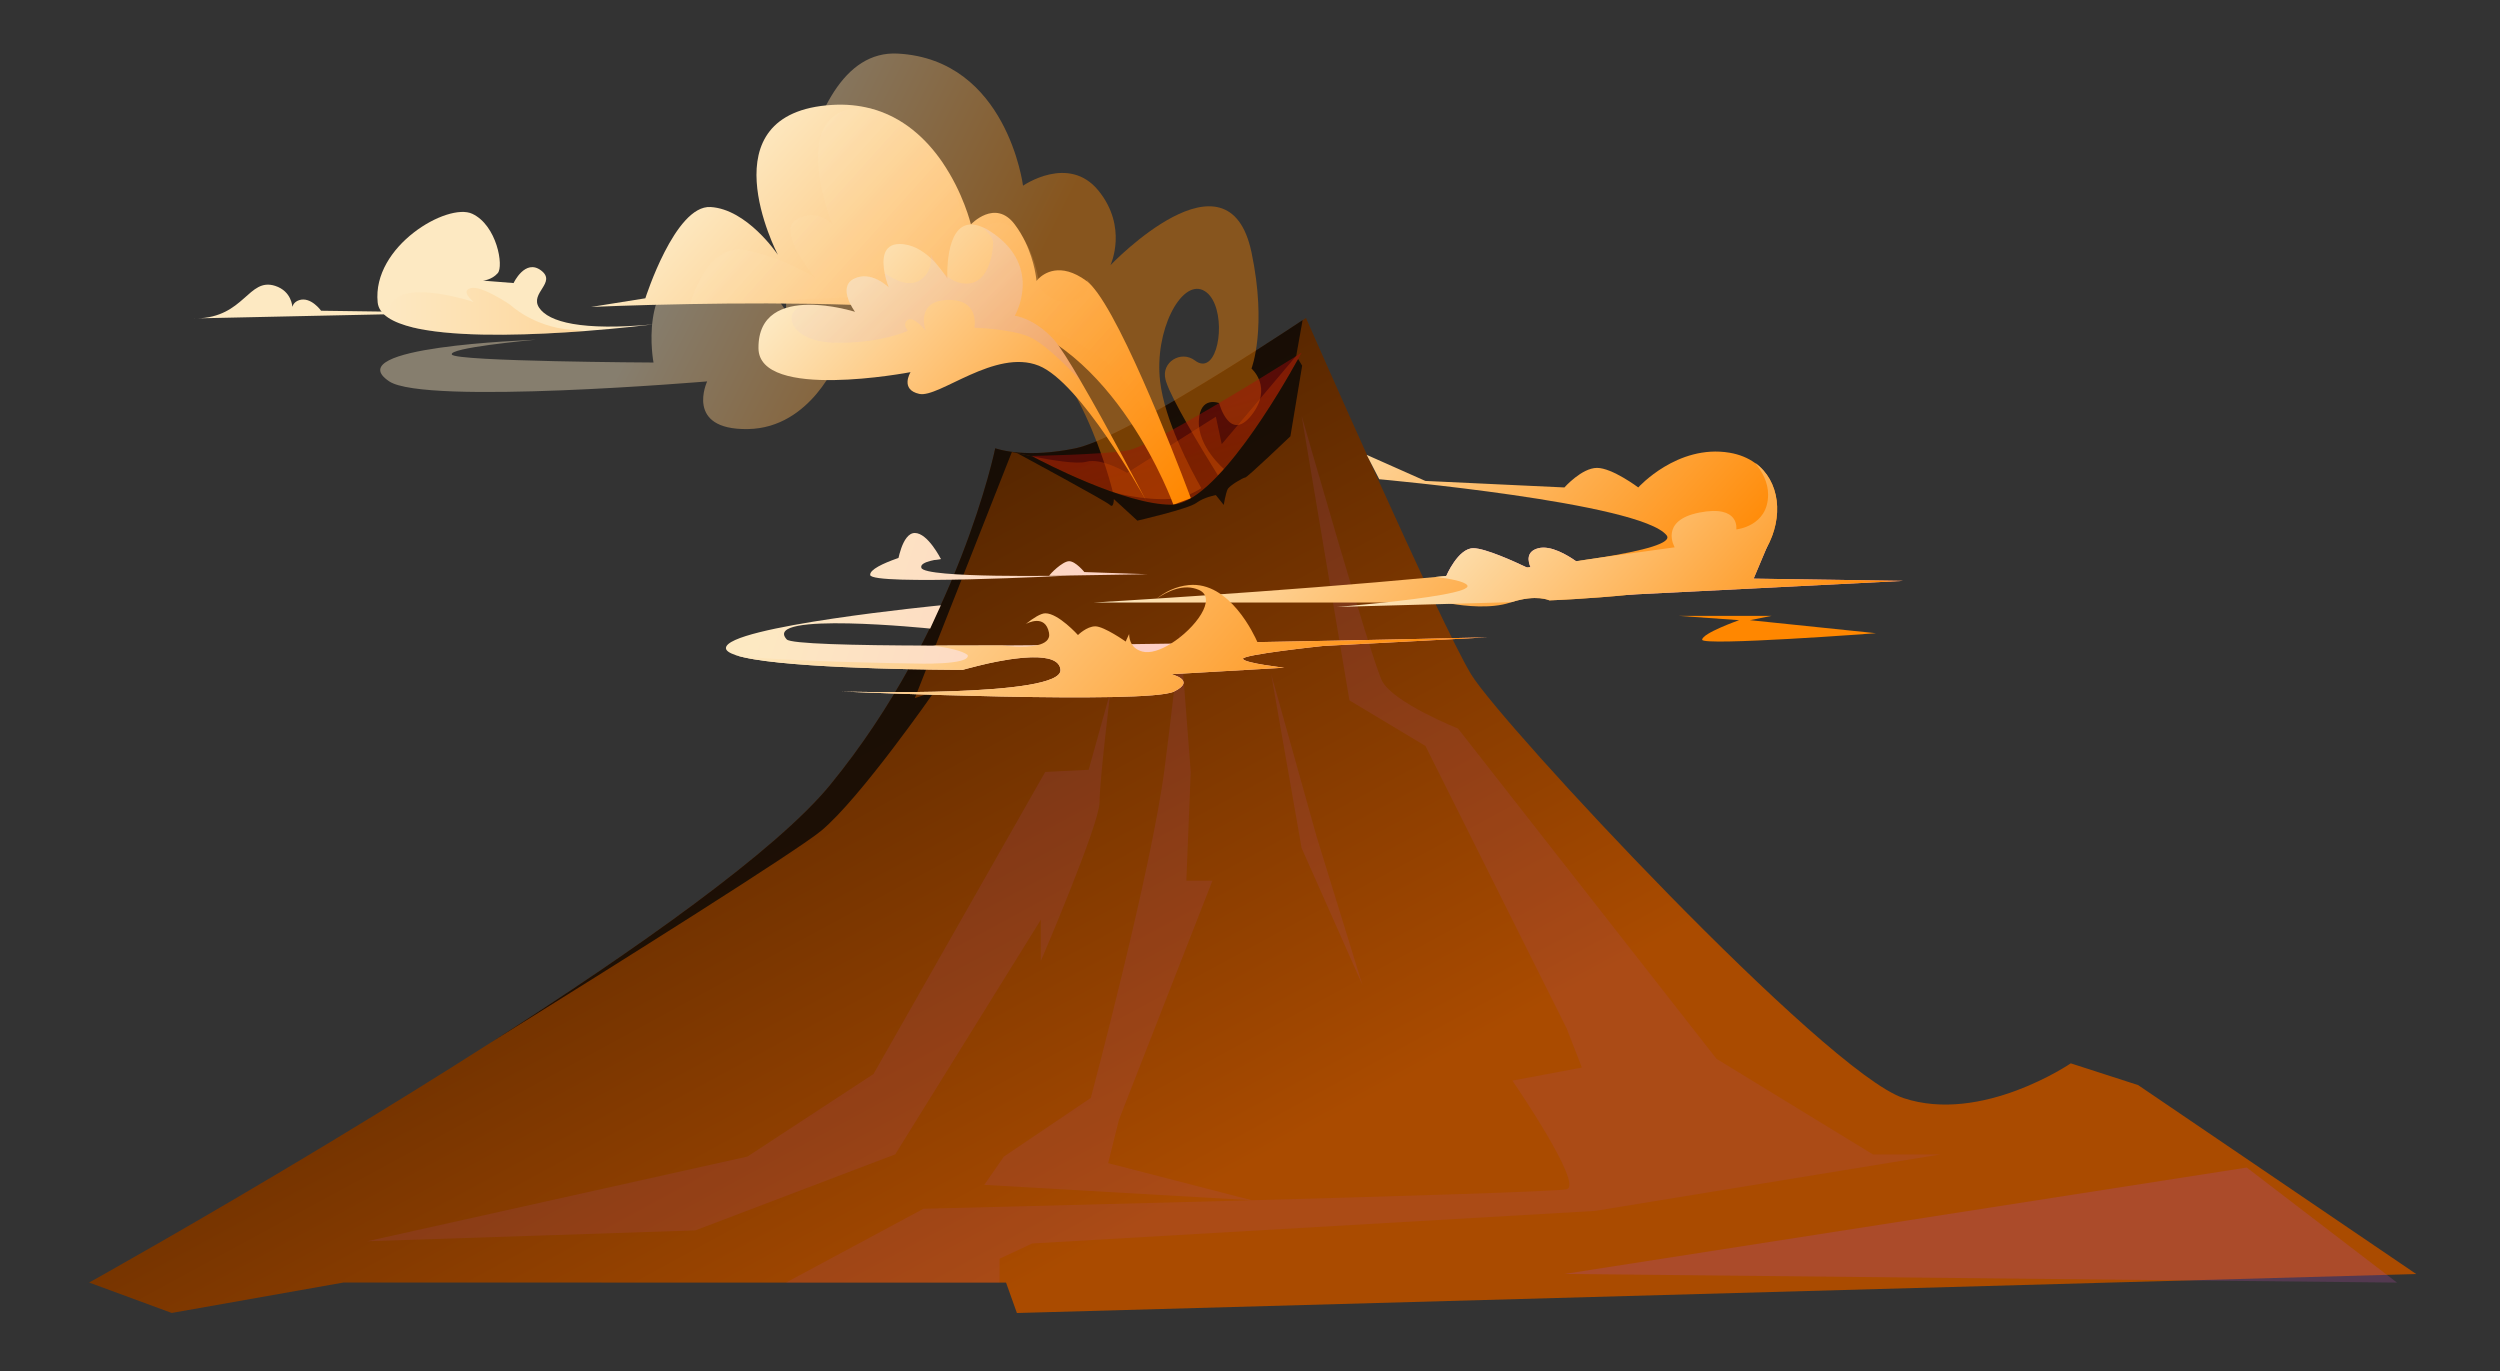 <?xml version="1.0" encoding="utf-8"?>
<!-- Generator: Adobe Illustrator 24.0.1, SVG Export Plug-In . SVG Version: 6.00 Build 0)  -->
<svg version="1.1" id="Layer_1" xmlns="http://www.w3.org/2000/svg" xmlns:xlink="http://www.w3.org/1999/xlink" x="0px" y="0px"
	 viewBox="0 0 502.36 275.5" style="enable-background:new 0 0 502.36 275.5;" xml:space="preserve">
<rect x="0" y="0" width="502.36" height="275.5" fill="#333333" stroke="none"/>
<style type="text/css">
	.st0{clip-path:url(#SVGID_4_);}
	.st1{clip-path:url(#SVGID_5_);fill:url(#SVGID_6_);}
	.st2{fill:url(#SVGID_7_);}
	.st3{opacity:0.79;fill:#070707;enable-background:new    ;}
	.st4{opacity:0.41;fill:url(#SVGID_8_);enable-background:new    ;}
	.st5{opacity:0.42;fill:url(#SVGID_9_);enable-background:new    ;}
	.st6{opacity:0.14;fill:#AE4BA2;enable-background:new    ;}
	.st7{opacity:0.26;fill:#AE4BA2;enable-background:new    ;}
	.st8{fill:url(#SVGID_10_);}
	.st9{fill:url(#SVGID_11_);}
	.st10{fill:url(#SVGID_12_);}
	.st11{fill:url(#SVGID_13_);}
	.st12{fill:url(#SVGID_14_);}
	.st13{fill:url(#SVGID_15_);}
	.st14{fill:url(#SVGID_16_);}
	.st15{fill:url(#SVGID_17_);}
	.st16{fill:url(#SVGID_18_);}
	.st17{fill:url(#SVGID_19_);}
	.st18{fill:url(#SVGID_20_);}
	.st19{opacity:0.2;fill:url(#SVGID_21_);enable-background:new    ;}
	.st20{opacity:0.2;fill:url(#SVGID_22_);enable-background:new    ;}
	.st21{fill:url(#SVGID_23_);}
	.st22{opacity:0.2;fill:url(#SVGID_24_);enable-background:new    ;}
	.st23{fill:url(#SVGID_25_);}
	.st24{fill:url(#SVGID_26_);}
</style>
<g>
	<g>
		<g>
			<defs>
				<polygon id="SVGID_1_" points="144,109.04 145,109.04 144,110.04 				"/>
			</defs>
			<defs>
				<polygon id="SVGID_3_" points="142,107.04 141,107.04 142,106.04 				"/>
			</defs>
			<clipPath id="SVGID_4_">
				<use xlink:href="#SVGID_1_"  style="overflow:visible;"/>
			</clipPath>
			<clipPath id="SVGID_5_" class="st0">
				<use xlink:href="#SVGID_3_"  style="overflow:visible;"/>
			</clipPath>
			
				<linearGradient id="SVGID_6_" gradientUnits="userSpaceOnUse" x1="237.043" y1="59.785" x2="84.29" y2="341.139" gradientTransform="matrix(1 0 0 -1 0 311.535)">
				<stop  offset="0" style="stop-color:#FFFFFF"/>
				<stop  offset="1" style="stop-color:#C9C9C9"/>
			</linearGradient>
			<path class="st1" d="M522.64,254.27c-2.18-1.75-318.3,9.57-318.3,9.57l-2.18-6.11l-133.17-0.01l-34.49,6.11H-3.92h-37.11
				l22.71-12.22l36.24,6.12c0,0,21.89-12.18,49.14-28.64c0.05-0.03,0.1-0.06,0.15-0.09c0.06-0.04,0.15-0.09,0.25-0.16
				c9.99-6.03,20.68-12.63,31.27-19.4c0.01,0,0.03-0.01,0.04-0.02c28.97-18.54,57.17-38.4,68.04-51.66
				C192.57,126.33,200,90.09,200,90.09s5.68,2.18,16.15,0c9.63-2,40.63-22.43,45.61-25.74c0.44-0.29,0.68-0.45,0.68-0.45
				s27.06,61.57,33.18,71.61c6.11,10.04,71.16,79.91,86.88,85.15c15.72,5.24,33.62-6.98,33.62-6.98l13.53,4.37l23.14,15.72
				l62.44,8.3C515.21,242.04,524.82,256.02,522.64,254.27z"/>
		</g>
	</g>
	
		<linearGradient id="SVGID_7_" gradientUnits="userSpaceOnUse" x1="242.034" y1="72.516" x2="97.701" y2="338.362" gradientTransform="matrix(1 0 0 -1 0 311.535)">
		<stop  offset="0" style="stop-color:#AA4B00"/>
		<stop  offset="1" style="stop-color:#000000"/>
	</linearGradient>
	<path class="st2" d="M204.34,263.84l-2.18-6.11l-133.17-0.01l-34.49,6.11l-16.59-6.11c0,0,21.89-12.18,49.14-28.64
		c0.05-0.03,0.1-0.06,0.15-0.09c0.06-0.04,0.15-0.09,0.25-0.16c9.99-6.03,20.68-12.63,31.27-19.4c0.01,0,0.03-0.01,0.04-0.02
		c28.97-18.54,57.17-38.4,68.04-51.66c25.76-31.43,33.19-67.67,33.19-67.67s5.68,2.18,16.15,0c9.63-2,40.63-22.43,45.61-25.74
		c0.44-0.29,0.68-0.45,0.68-0.45s27.06,61.57,33.18,71.61c6.11,10.04,71.16,79.91,86.88,85.15c15.72,5.24,33.62-6.98,33.62-6.98
		l13.53,4.37l55.89,37.97L204.34,263.84z"/>
	<path class="st3" d="M261.75,64.33l-1.28,7.18l-0.05,0.06l0,0L245.5,89.25l-1.18-5.52l-17.84,11.29c0,0-5.12-3.1-8.18-2.23
		c-1.88,0.54-7.09-0.33-10.84-1.08c-1.23-0.24-2.29-0.47-3.03-0.64l0,0c-0.69-0.15-1.1-0.25-1.1-0.25l-19.5,49.46l3.93-1.31
		c0,0-14.85,21.39-22.71,27.94c-4.75,3.96-39.5,25.81-66.29,42.49c28.97-18.54,57.17-38.4,68.04-51.66
		c25.76-31.44,33.19-67.67,33.19-67.67s1.65,0.63,4.8,0.88c2.7,0.21,6.51,0.13,11.35-0.87c4.32-0.9,12.96-5.52,21.62-10.63
		C248.38,73.17,259.02,66.15,261.75,64.33z"/>
	
		<linearGradient id="SVGID_8_" gradientUnits="userSpaceOnUse" x1="138.571" y1="264.36" x2="196.629" y2="235.131" gradientTransform="matrix(1 0 0 -1 0 311.535)">
		<stop  offset="0" style="stop-color:#FDE9C2"/>
		<stop  offset="0.996" style="stop-color:#FF8700"/>
	</linearGradient>
	<path class="st4" d="M251.48,83.43c-4.39,5.59-6.51-2.43-6.51-2.43s-3.87-1.56-4.07,3.63c-0.2,5.19,5.06,9.62,5.06,9.62
		s-0.45,0.52-1.23,1.26c-3.6-5.8-9.34-15.35-10.42-18.86c-0.04-0.13-0.08-0.27-0.11-0.4c-0.9-3.44,3.09-5.95,5.92-3.81
		c0.77,0.58,1.58,0.82,2.38,0.42c3.19-1.6,3.59-12.58-0.8-14.57c-4.39-2-9.78,8.18-8.58,18.36c0.92,7.84,6,17.44,8.29,21.44
		c-1.73,1.09-3.83,2.02-6.08,2.16c-5.81,0.36-11.7-1.35-11.7-1.35s-7.09-29.83-23.26-35.02s-31.94,8.18-31.94,8.18
		s-5.38,13.96-18.15,14.16c-12.78,0.2-8.18-9.58-8.18-9.58s-56.69,4.79-63.88,0c-10.48-6.99,27.72-8.25,29.46-8.38
		c-1.31,0.12-17.65,1.65-16.88,2.99c0.8,1.4,40.52,1.6,40.52,1.6s-3.19-16.77,8.38-19.56c11.58-2.79,18.23,9.25,18.23,9.25
		s0.53-52.97,22.49-51.77s25.15,26.55,25.15,26.55s9.18-6.39,15.17,1c5.92,7.31,2.47,14.81,2.4,14.97
		c0.25-0.26,23.69-24.69,28.34-2.59c3.19,15.17,0,23.36,0,23.36S255.87,77.84,251.48,83.43z"/>
	
		<linearGradient id="SVGID_9_" gradientUnits="userSpaceOnUse" x1="235.143" y1="227.519" x2="237.558" y2="218.395" gradientTransform="matrix(1 0 0 -1 0 311.535)">
		<stop  offset="0" style="stop-color:#B00A09"/>
		<stop  offset="1" style="stop-color:#9E1000"/>
	</linearGradient>
	<path class="st5" d="M261.55,70.86c-0.03,0.06-0.27,0.52-0.7,1.28c-3.2,5.81-16.7,29.28-25.5,29.28c-9.44,0-25.94-8.67-27.9-9.71
		c-0.13-0.07-0.19-0.1-0.19-0.1s14.12-0.23,19.36-1.1c4.62-0.77,28.3-15.49,33.79-18.93l0,0c0.02-0.01,0.04-0.03,0.07-0.04
		C261.13,71.13,261.5,70.9,261.55,70.86z"/>
	<path class="st6" d="M261.55,83.52c0,0,13.97,48.9,16.15,53.27s15.28,9.61,15.28,9.61l51.95,66.37l31.43,19.21h13.54l-69.42,11.35
		l-113.08,6.54l-6.55,3.06v4.8h-42.92l27.64-14.84c0,0,125.75-3.04,129.24-3.92c3.49-0.87-10.91-21.83-10.91-21.83l13.97-2.62
		l-3.06-7.86l-28.37-56.76l-15.28-9.17L261.55,83.52z"/>
	<path class="st6" d="M237.1,126.75c0,0-0.44,6.99-3.06,27.51c-2.62,20.52-14.85,66.36-14.85,66.36l-17.47,11.79l-3.93,5.68
		l53.78,3.1l-28.9-7.46l2.18-8.73l18.78-48.03h-5.24l0.88-21.83L237.1,126.75z"/>
	<polygon class="st6" points="255.44,135.48 261.55,170.41 273.77,197.92 264.6,168.23 	"/>
	<path class="st6" d="M223.13,138.97c0,0-2.18,17.9-2.19,22.27c0,4.37-11.79,31.87-11.79,31.87v-8.3l-29.26,47.15l-40.17,15.28
		l-65.93,2.18l76.41-17.02l25.33-16.59l34.5-60.69l8.73-0.44L223.13,138.97z"/>
	<polygon class="st7" points="314.37,255.99 451.47,234.61 481.67,257.73 	"/>
	
		<linearGradient id="SVGID_10_" gradientUnits="userSpaceOnUse" x1="256.447" y1="231.297" x2="326.012" y2="168.597" gradientTransform="matrix(1 0 0 -1 0 311.535)">
		<stop  offset="0" style="stop-color:#FDE9C2"/>
		<stop  offset="0.996" style="stop-color:#FF8700"/>
	</linearGradient>
	<path class="st8" d="M354.94,110.18L354.94,110.18c-0.59,1.05-1.31,2.07-2.14,3.04c-2.83,3.31-14.75,5.21-25.08,6.26h-0.01
		c-8.76,0.89-16.38,1.16-16.38,1.16s-2.54-1.27-7.62,0.36c-0.08,0.02-0.16,0.05-0.24,0.08c-3.91,1.31-9.29,0.66-11.76,0.25
		c-0.83-0.14-1.34-0.25-1.34-0.25h-12.31h-58.42c0,0,36.82-2.13,68.88-5.14c0.7-0.07,1.41-0.13,2.1-0.2l0,0
		c5.65-0.54,11.12-1.11,16.18-1.7c0.25-0.03,0.49-0.06,0.73-0.09c3.25-0.38,6.33-0.77,9.16-1.17c1.63-0.23,3.18-0.46,4.64-0.69l0,0
		c9.23-1.47,14.78-3.01,13.56-4.53c-5.24-6.55-57.74-11.26-57.74-11.26l-2.52-4.9l11.79,5.24l27.94,1.31c0,0,3.49-3.93,6.55-3.93
		s8.29,3.93,8.29,3.93s7.86-8.73,18.34-6.98c2.01,0.34,3.71,1.05,5.1,2.05C357.65,96.61,358.49,103.88,354.94,110.18z"/>
	
		<linearGradient id="SVGID_11_" gradientUnits="userSpaceOnUse" x1="159.368" y1="207.375" x2="329.797" y2="151.924" gradientTransform="matrix(1 0 0 -1 0 311.535)">
		<stop  offset="0" style="stop-color:#FDE9C2"/>
		<stop  offset="0.992" style="stop-color:#FDACCA"/>
	</linearGradient>
	<path class="st9" d="M174.86,115.54c0.21,2.17,39.93,0.12,39.93,0.12s-29.21,0.6-29.65-1.58c-0.44-1.31,3.93-1.75,3.93-1.75
		l-3.28-1.79C185.79,110.54,174.65,113.36,174.86,115.54z"/>
	
		<linearGradient id="SVGID_12_" gradientUnits="userSpaceOnUse" x1="157.881" y1="202.811" x2="328.258" y2="147.377" gradientTransform="matrix(1 0 0 -1 0 311.535)">
		<stop  offset="0" style="stop-color:#FDE9C2"/>
		<stop  offset="0.992" style="stop-color:#FDACCA"/>
	</linearGradient>
	<path class="st10" d="M299.05,128.06l-0.4,0.02l-32.73,1.72c0,0-16.59,1.74-16.15,2.62c0.44,0.87,8.3,1.75,8.3,1.75l-22.71,1.31
		c0,0,5.17,1.22,0.54,3.49c-5.26,2.58-64.99,0.07-66.86-0.01c1.57,0.04,44.48,1.21,44.06-4.36c-0.15-1.95-2.52-2.56-5.57-2.52
		c-0.08,0-0.17,0-0.25,0.01c-0.05,0-0.11,0-0.16,0c-0.1,0-0.19,0.01-0.29,0.01c-0.37,0.02-0.75,0.04-1.14,0.07
		c-0.12,0.01-0.24,0.02-0.36,0.03c-0.39,0.04-0.79,0.08-1.19,0.13c-0.1,0.01-0.2,0.03-0.3,0.04c-0.16,0.02-0.32,0.04-0.47,0.06
		c-0.19,0.03-0.38,0.05-0.56,0.08c-0.1,0.02-0.2,0.03-0.3,0.05c-0.1,0.01-0.2,0.03-0.3,0.05c-0.5,0.08-1,0.17-1.49,0.26
		c-0.19,0.04-0.38,0.07-0.57,0.11c-0.51,0.1-1.01,0.21-1.5,0.31c-0.15,0.03-0.29,0.07-0.43,0.1c-0.58,0.13-1.14,0.26-1.64,0.39
		c-1.87,0.46-3.12,0.82-3.12,0.82s-0.8,0-2.19-0.01c-8.05-0.06-35.9-0.43-43.48-2.96l0,0c-1.22-0.41-1.92-0.87-1.92-1.4
		c0-4.37,43.18-8.6,43.18-8.6l-2.14,4.68c0,0-34.06-3.5-28.82,2.18c0.8,0.87,12.74,1.2,29.36,1.24c4.36,0.01,9.05,0,13.94-0.03
		c0,0,0,0,0.01,0c2.3-0.01,4.65-0.03,7.03-0.05c6.17-0.05,12.57-0.12,18.98-0.21c2.64-0.04,5.28-0.07,7.9-0.11
		c5.9-0.09,11.74-0.19,17.35-0.29c23.51-0.42,42.97-0.89,46.04-0.97C298.86,128.07,298.99,128.06,299.05,128.06z"/>
	
		<linearGradient id="SVGID_13_" gradientUnits="userSpaceOnUse" x1="159.796" y1="208.692" x2="330.225" y2="153.241" gradientTransform="matrix(1 0 0 -1 0 311.535)">
		<stop  offset="0" style="stop-color:#FDE9C2"/>
		<stop  offset="0.992" style="stop-color:#FDACCA"/>
	</linearGradient>
	<path class="st11" d="M180.34,113.21c0,0,0.87-6.11,3.49-6.11c2.62,0,5.24,5.24,5.24,5.24L180.34,113.21z"/>
	
		<linearGradient id="SVGID_14_" gradientUnits="userSpaceOnUse" x1="339.025" y1="244.356" x2="347.588" y2="215.609" gradientTransform="matrix(1 0 0 -1 0 311.535)">
		<stop  offset="0" style="stop-color:#FDE9C2"/>
		<stop  offset="0.992" style="stop-color:#FDACCA"/>
	</linearGradient>
	<polygon class="st12" points="382.5,116.72 327.72,119.48 327.71,119.48 325.91,119.57 347.57,110.6 356.24,107.11 354.94,110.18 
		354.94,110.18 352.37,116.28 	"/>
	
		<linearGradient id="SVGID_15_" gradientUnits="userSpaceOnUse" x1="142.392" y1="276.068" x2="228.002" y2="198.906" gradientTransform="matrix(1 0 0 -1 0 311.535)">
		<stop  offset="0" style="stop-color:#FDE9C2"/>
		<stop  offset="0.996" style="stop-color:#FF8700"/>
	</linearGradient>
	<path class="st13" d="M239.29,100.11l-0.39,0.15l-3.11,1.16c0,0-11.79-32.75-35.8-37.55c-14.86-2.97-42.44-3.11-61.3-2.77
		c-11.61,0.2-19.92,0.58-19.92,0.58l10.91-1.74c0,0,5.97-18.76,13.1-18.34c7.31,0.43,13.34,9.32,13.53,9.6
		c-0.24-0.47-14.75-28.58,10.92-30.12c2.79-0.17,5.31,0.1,7.61,0.69l0,0c6.67,1.72,11.33,6.21,14.49,10.79
		c4.26,6.18,5.77,12.53,5.77,12.53s4.88-5.23,8.81,0.01c0.86,1.14,1.55,2.33,2.11,3.48v0.01c1.99,4.13,2.26,7.86,2.26,7.86
		s0.13-0.17,0.37-0.42c1.06-1.06,4.36-3.48,9.67,0.42c0.05,0.04,0.1,0.07,0.15,0.11c0.32,0.25,0.65,0.58,1,0.97l0.01,0.01
		c0.34,0.39,0.7,0.84,1.07,1.35l0,0C227.66,68.75,239.29,100.11,239.29,100.11z"/>
	
		<linearGradient id="SVGID_16_" gradientUnits="userSpaceOnUse" x1="120.042" y1="242.739" x2="176.297" y2="217.058" gradientTransform="matrix(1 0 0 -1 0 311.535)">
		<stop  offset="0" style="stop-color:#FDE9C2"/>
		<stop  offset="0.992" style="stop-color:#FDDFCA"/>
	</linearGradient>
	<path class="st14" d="M131.27,65.18c-0.3,0.04-6.08,0.76-13.82,1.35c-9.92,0.75-23.04,1.26-31.87-0.21c-0.01,0-0.04-0.01-0.08-0.01
		c-0.87-0.15-1.7-0.31-2.48-0.5c-4.14-1-6.88-2.59-7.13-5.04c-1.14-11.3,14.05-20.13,19.01-17.81s6.35,10.54,5.12,11.93
		c-1.23,1.39-2.97,1.5-2.97,1.5l6.15,0.49c0,0,2.32-4.96,5.53-2.53c3.21,2.43-2.34,4.52-0.41,7.46
		C110.25,64.74,116.92,66.51,131.27,65.18z"/>
	
		<linearGradient id="SVGID_17_" gradientUnits="userSpaceOnUse" x1="294.086" y1="230.968" x2="302.648" y2="202.222" gradientTransform="matrix(1 0 0 -1 0 311.535)">
		<stop  offset="0" style="stop-color:#FDE9C2"/>
		<stop  offset="0.992" style="stop-color:#FDACCA"/>
	</linearGradient>
	<path class="st15" d="M317.88,113.66l-14.41,3.06l-12.85-0.99l0,0c0,0,2.37-5.57,5.43-5.57c2.41,0,8.35,2.72,10.76,3.87
		c0.64,0.31,1.03,0.5,1.03,0.5s-0.14-0.23-0.3-0.59c-0.45-1.03-0.99-3.13,1.61-3.78c2.47-0.62,5.8,1.38,7.55,2.61
		C317.42,113.28,317.88,113.66,317.88,113.66z"/>
	
		<linearGradient id="SVGID_18_" gradientUnits="userSpaceOnUse" x1="341.363" y1="238.911" x2="349.925" y2="210.166" gradientTransform="matrix(1 0 0 -1 0 311.535)">
		<stop  offset="0" style="stop-color:#FDE9C2"/>
		<stop  offset="0.996" style="stop-color:#FF8700"/>
	</linearGradient>
	<path class="st16" d="M337.25,123.75h18.77l-4.37,0.87l25.32,2.62c0,0-34.93,2.62-34.93,1.31s7.42-3.93,7.42-3.93L337.25,123.75z"
		/>
	
		<linearGradient id="SVGID_19_" gradientUnits="userSpaceOnUse" x1="161.888" y1="215.122" x2="332.317" y2="159.671" gradientTransform="matrix(1 0 0 -1 0 311.535)">
		<stop  offset="0" style="stop-color:#FDE9C2"/>
		<stop  offset="0.992" style="stop-color:#FDACCA"/>
	</linearGradient>
	<path class="st17" d="M210.83,115.71c0.07-0.32,2.69-2.94,4-2.94s3.06,2.18,3.06,2.18l12.66,0.44L210.83,115.71z"/>
	<path class="st3" d="M261.66,73.48l-2.36,14.19c0,0-8.67,8.28-9.06,8.28s-3.15,1.58-3.55,2.36c-0.39,0.79-0.79,3.15-0.79,3.15
		l-1.58-1.97c0,0-2.36,0.39-3.94,1.58c-1.58,1.19-11.83,3.55-11.83,3.55l-4.73-4.34c0,0,0,1.97-0.79,1.18
		c-0.78-0.78-18.27-10.2-18.61-10.39c0.75,0.17,1.81,0.4,3.03,0.64c1.95,1.04,18.46,9.71,27.9,9.71c8.8,0,22.3-23.47,25.5-29.28
		L261.66,73.48z"/>
	
		<linearGradient id="SVGID_20_" gradientUnits="userSpaceOnUse" x1="112.704" y1="226.643" x2="168.969" y2="200.956" gradientTransform="matrix(1 0 0 -1 0 311.535)">
		<stop  offset="0" style="stop-color:#FDE9C2"/>
		<stop  offset="0.992" style="stop-color:#FDDFCA"/>
	</linearGradient>
	<path class="st18" d="M92.8,62.83c-0.38,0-62.92,1.35-53.3,1.15c9.62-0.19,10.39-8.27,15.78-6.54c3.38,1.09,3.46,4.23,3.46,4.23
		s0.19-0.96,1.35-1.35c2.37-0.79,4.43,2.12,4.43,2.12L92.8,62.83z"/>
	
		<linearGradient id="SVGID_21_" gradientUnits="userSpaceOnUse" x1="78.19" y1="248.995" x2="117.45" y2="248.995" gradientTransform="matrix(1 0 0 -1 0 311.535)">
		<stop  offset="0" style="stop-color:#FDE9C2"/>
		<stop  offset="0.996" style="stop-color:#FF8700"/>
	</linearGradient>
	<path class="st19" d="M117.45,66.53c-9.92,0.75-23.04,1.26-31.87-0.21c-0.01,0-0.04-0.01-0.08-0.01c-0.29-0.04-1.3-0.19-2.48-0.5
		c-2.7-0.71-6.3-2.24-4.2-5.13c3.16-4.35,16.09-0.09,16.36,0c-0.12-0.1-2.74-2.21-0.59-2.79c2.2-0.6,7.98,3.39,7.98,3.39
		s4.59,4.39,12.18,4.99C115.66,66.33,116.56,66.42,117.45,66.53z"/>
	
		<linearGradient id="SVGID_22_" gradientUnits="userSpaceOnUse" x1="154.855" y1="274.285" x2="232.692" y2="204.129" gradientTransform="matrix(1 0 0 -1 0 311.535)">
		<stop  offset="0" style="stop-color:#FDE9C2"/>
		<stop  offset="0.996" style="stop-color:#FF8700"/>
	</linearGradient>
	<path class="st20" d="M239.29,100.09l-0.39,0.15c-10.17-22.4-14.29-25.82-17.76-28.39c-17.57-12.97-48.31-12.2-48.31-12.2
		l-34.13,1.42c0,0,3.2-12.4,11.18-10.8c7.86,1.57,13.79,5.47,13.97,5.59c-0.19-0.23-7.93-9.41-3.79-11.78c4.19-2.4,7.19,1,7.19,1
		s-10.12-24.9,7.61-23.33l0,0c6.67,1.72,11.33,6.21,14.49,10.79c4.63,8.51,5.44,18.93,5.44,18.93s2.2-8.58,7.59-6.39
		c1.54,0.62,2.73,1.93,3.65,3.48v0.01c1.47,2.46,2.25,5.52,2.63,7.44c0.22,1.12,0.3,1.85,0.3,1.85s3.39,4.79,8.38,1.8
		c1.18-0.71,1.44-1.83,1.13-3.11c-0.03-0.15-0.08-0.3-0.13-0.45l1.12,1.42l0.01,0.01l1.07,1.35l0,0
		C227.66,68.72,239.29,100.09,239.29,100.09z"/>
	
		<linearGradient id="SVGID_23_" gradientUnits="userSpaceOnUse" x1="166.381" y1="260.832" x2="226.502" y2="206.643" gradientTransform="matrix(1 0 0 -1 0 311.535)">
		<stop  offset="0" style="stop-color:#FDE9C2"/>
		<stop  offset="0.996" style="stop-color:#FF8700"/>
	</linearGradient>
	<path class="st21" d="M230.33,100.65c-0.98-1.78-13.23-23.82-21.6-27.17c-8.73-3.5-20.09,6.55-24.01,5.67
		c-3.87-0.86-1.82-4.25-1.75-4.37c-0.33,0.06-30.49,5.79-30.56-4.81c-0.06-6.93,5.04-8.67,10.03-8.73l0,0
		c4.75-0.05,9.39,1.43,9.39,1.43s-3.71-4.91-0.22-6.66c3.49-1.74,6.98,1.75,6.98,1.75s-0.52-1.3-0.83-2.89
		c-0.5-2.54-0.47-5.84,3.01-5.84c2.51,0,4.67,1.36,6.31,2.89c0.34,0.31,0.65,0.63,0.94,0.95c0.71,0.78,1.28,1.53,1.68,2.11
		c0.44,0.63,0.67,1.05,0.67,1.05s-0.01-0.17-0.02-0.46c-0.04-2.36,0.13-12.81,6.94-9.98c0.68,0.28,1.43,0.7,2.25,1.27
		c10.04,6.99,4.36,16.59,4.36,16.59s3.93,0.44,7.86,4.8c1.12,1.25,3.12,4.43,5.4,8.34C222.59,85.86,229.6,99.27,230.33,100.65z"/>
	
		<linearGradient id="SVGID_24_" gradientUnits="userSpaceOnUse" x1="167.005" y1="270.596" x2="208.185" y2="221.873" gradientTransform="matrix(1 0 0 -1 0 311.535)">
		<stop  offset="0" style="stop-color:#FDE9C2"/>
		<stop  offset="0.996" style="stop-color:#B47AE5"/>
	</linearGradient>
	<path class="st22" d="M217.18,76.57L217.18,76.57c0,0-6.62-7.32-10.41-8.91c-3.79-1.6-10.98-1.8-10.98-1.8s1.2-5.79-5.39-5.59
		c-6.51,0.2-4.45,6.04-4.39,6.19c-0.09-0.12-2.42-2.98-3.59-2.19c-1.2,0.8,0,2.2,0,2.2s-5.39,2.59-14.77,2.4
		c-9.38-0.2-11-7.05-5.2-7.62l0,0c4.75-0.05,9.39,1.43,9.39,1.43s-3.71-4.91-0.22-6.66c3.49-1.74,6.98,1.75,6.98,1.75
		s-0.52-1.3-0.83-2.89c2.15,1.53,5.34,3.08,7.64,1.02c1.29-1.15,1.7-2.58,1.68-3.97c0-0.28-0.02-0.56-0.06-0.84
		c0.29,0.59,0.62,1.2,1,1.79c0.49,0.76,1.05,1.48,1.68,2.11c0.21,0.21,0.43,0.4,0.65,0.58c0.82,0.66,1.76,1.14,2.82,1.33
		c5.59,1,6.39-6.39,6.39-8.18c0-0.95-1.17-2.18-2.27-3.13c0.68,0.28,1.43,0.7,2.25,1.27c10.04,6.99,4.36,16.59,4.36,16.59
		s3.93,0.44,7.86,4.8C212.9,69.48,214.9,72.66,217.18,76.57z"/>
	
		<linearGradient id="SVGID_25_" gradientUnits="userSpaceOnUse" x1="182.492" y1="218.412" x2="263.978" y2="144.968" gradientTransform="matrix(1 0 0 -1 0 311.535)">
		<stop  offset="0" style="stop-color:#FDE9C2"/>
		<stop  offset="0.996" style="stop-color:#FF8700"/>
	</linearGradient>
	<path class="st23" d="M298.68,128.07l-0.03,0.01l-32.73,1.72c0,0-16.59,1.74-16.15,2.62c0.44,0.87,8.3,1.75,8.3,1.75l-22.71,1.31
		c0,0,5.17,1.22,0.54,3.49c-5.26,2.58-64.99,0.07-66.86-0.01c1.57,0.04,44.48,1.21,44.06-4.36c-0.15-1.95-2.52-2.56-5.57-2.52
		c-0.08,0-0.17,0-0.25,0.01c-0.05,0-0.11,0-0.16,0c-0.1,0-0.19,0.01-0.29,0.01c-0.37,0.02-0.75,0.04-1.14,0.07
		c-0.12,0.01-0.24,0.02-0.36,0.03c-0.39,0.04-0.79,0.08-1.19,0.13c-0.1,0.01-0.2,0.03-0.3,0.04c-0.16,0.02-0.32,0.04-0.47,0.06
		c-0.19,0.03-0.38,0.05-0.56,0.08c-0.1,0.02-0.2,0.03-0.3,0.05c-0.1,0.02-0.2,0.03-0.3,0.05c-0.5,0.08-1,0.17-1.49,0.26
		c-0.19,0.04-0.38,0.07-0.57,0.11c-0.51,0.1-1.01,0.21-1.5,0.31c-0.15,0.03-0.29,0.07-0.43,0.1c-0.58,0.13-1.14,0.26-1.64,0.39
		c-1.87,0.46-3.12,0.82-3.12,0.82s-0.8,0-2.19-0.01c-8.05-0.06-35.9-0.43-43.48-2.96c6.91,1.3,36.05,1.7,36.05,1.7
		s11.23,0.39,10.61-1.7l0,0c-1.01-0.86-3.95-1.48-6.99-1.9c4.36,0.01,9.05,0,13.94-0.03c0,0,0,0,0.01,0
		c0.21,0.03,4.31,0.58,7.03-0.05c1.53-0.36,2.63-1.09,2.35-2.51c-0.77-3.86-4.44-1.87-4.68-1.74c1.53-1.21,3.02-2.16,3.95-2.16
		c2.62,0,6.55,4.37,6.55,4.37s1.75-1.75,3.49-1.75c1.75,0,6.11,3.06,6.11,3.06s0.22-0.59,0.68-1.51c0.02,0.73,0.17,1.43,0.53,2.02
		c0.41,0.68,1.08,1.21,2.13,1.5c1.56,0.42,3.69-0.31,5.77-1.61c4.84-3.02,9.38-9.09,5.61-10.77c-3.04-1.35-6.33,0.22-8.63,1.84
		c1.77-1.44,3.96-2.56,6.57-2.82c8.26-0.82,13.27,10.25,13.8,11.46C276.15,128.62,295.61,128.15,298.68,128.07z"/>
	
		<linearGradient id="SVGID_26_" gradientUnits="userSpaceOnUse" x1="295.477" y1="219.333" x2="355.683" y2="165.067" gradientTransform="matrix(1 0 0 -1 0 311.535)">
		<stop  offset="0" style="stop-color:#FDE9C2"/>
		<stop  offset="0.996" style="stop-color:#FF8700"/>
	</linearGradient>
	<path class="st24" d="M382.5,116.72l-54.77,2.76h-0.01c-8.76,0.89-16.38,1.16-16.38,1.16s-2.54-1.27-7.62,0.36l-12,0.33
		l-23.06,0.63c0,0,4.29-0.34,9.4-0.88c7.93-0.84,17.84-2.18,16.75-3.51c-0.59-0.72-3.14-1.25-6.29-1.64c0.7-0.07,1.41-0.13,2.1-0.2
		c0,0,2.37-5.57,5.43-5.57c2.41,0,8.35,2.72,10.76,3.87c0.25-0.03,0.49-0.06,0.73-0.09c-0.45-1.03-0.99-3.13,1.61-3.78
		c2.47-0.62,5.8,1.38,7.55,2.61c1.63-0.23,3.18-0.46,4.64-0.69l0,0l15.18-2.1c0,0-3.19-5.39,4.99-6.99c8.18-1.6,7.39,3.39,7.39,3.39
		s6.39-0.6,6.39-6.99c0-2.45-1.17-4.63-2.61-6.39c4.98,3.6,5.82,10.87,2.28,17.17v0.01l-2.57,6.09L382.5,116.72z"/>
</g>
</svg>
